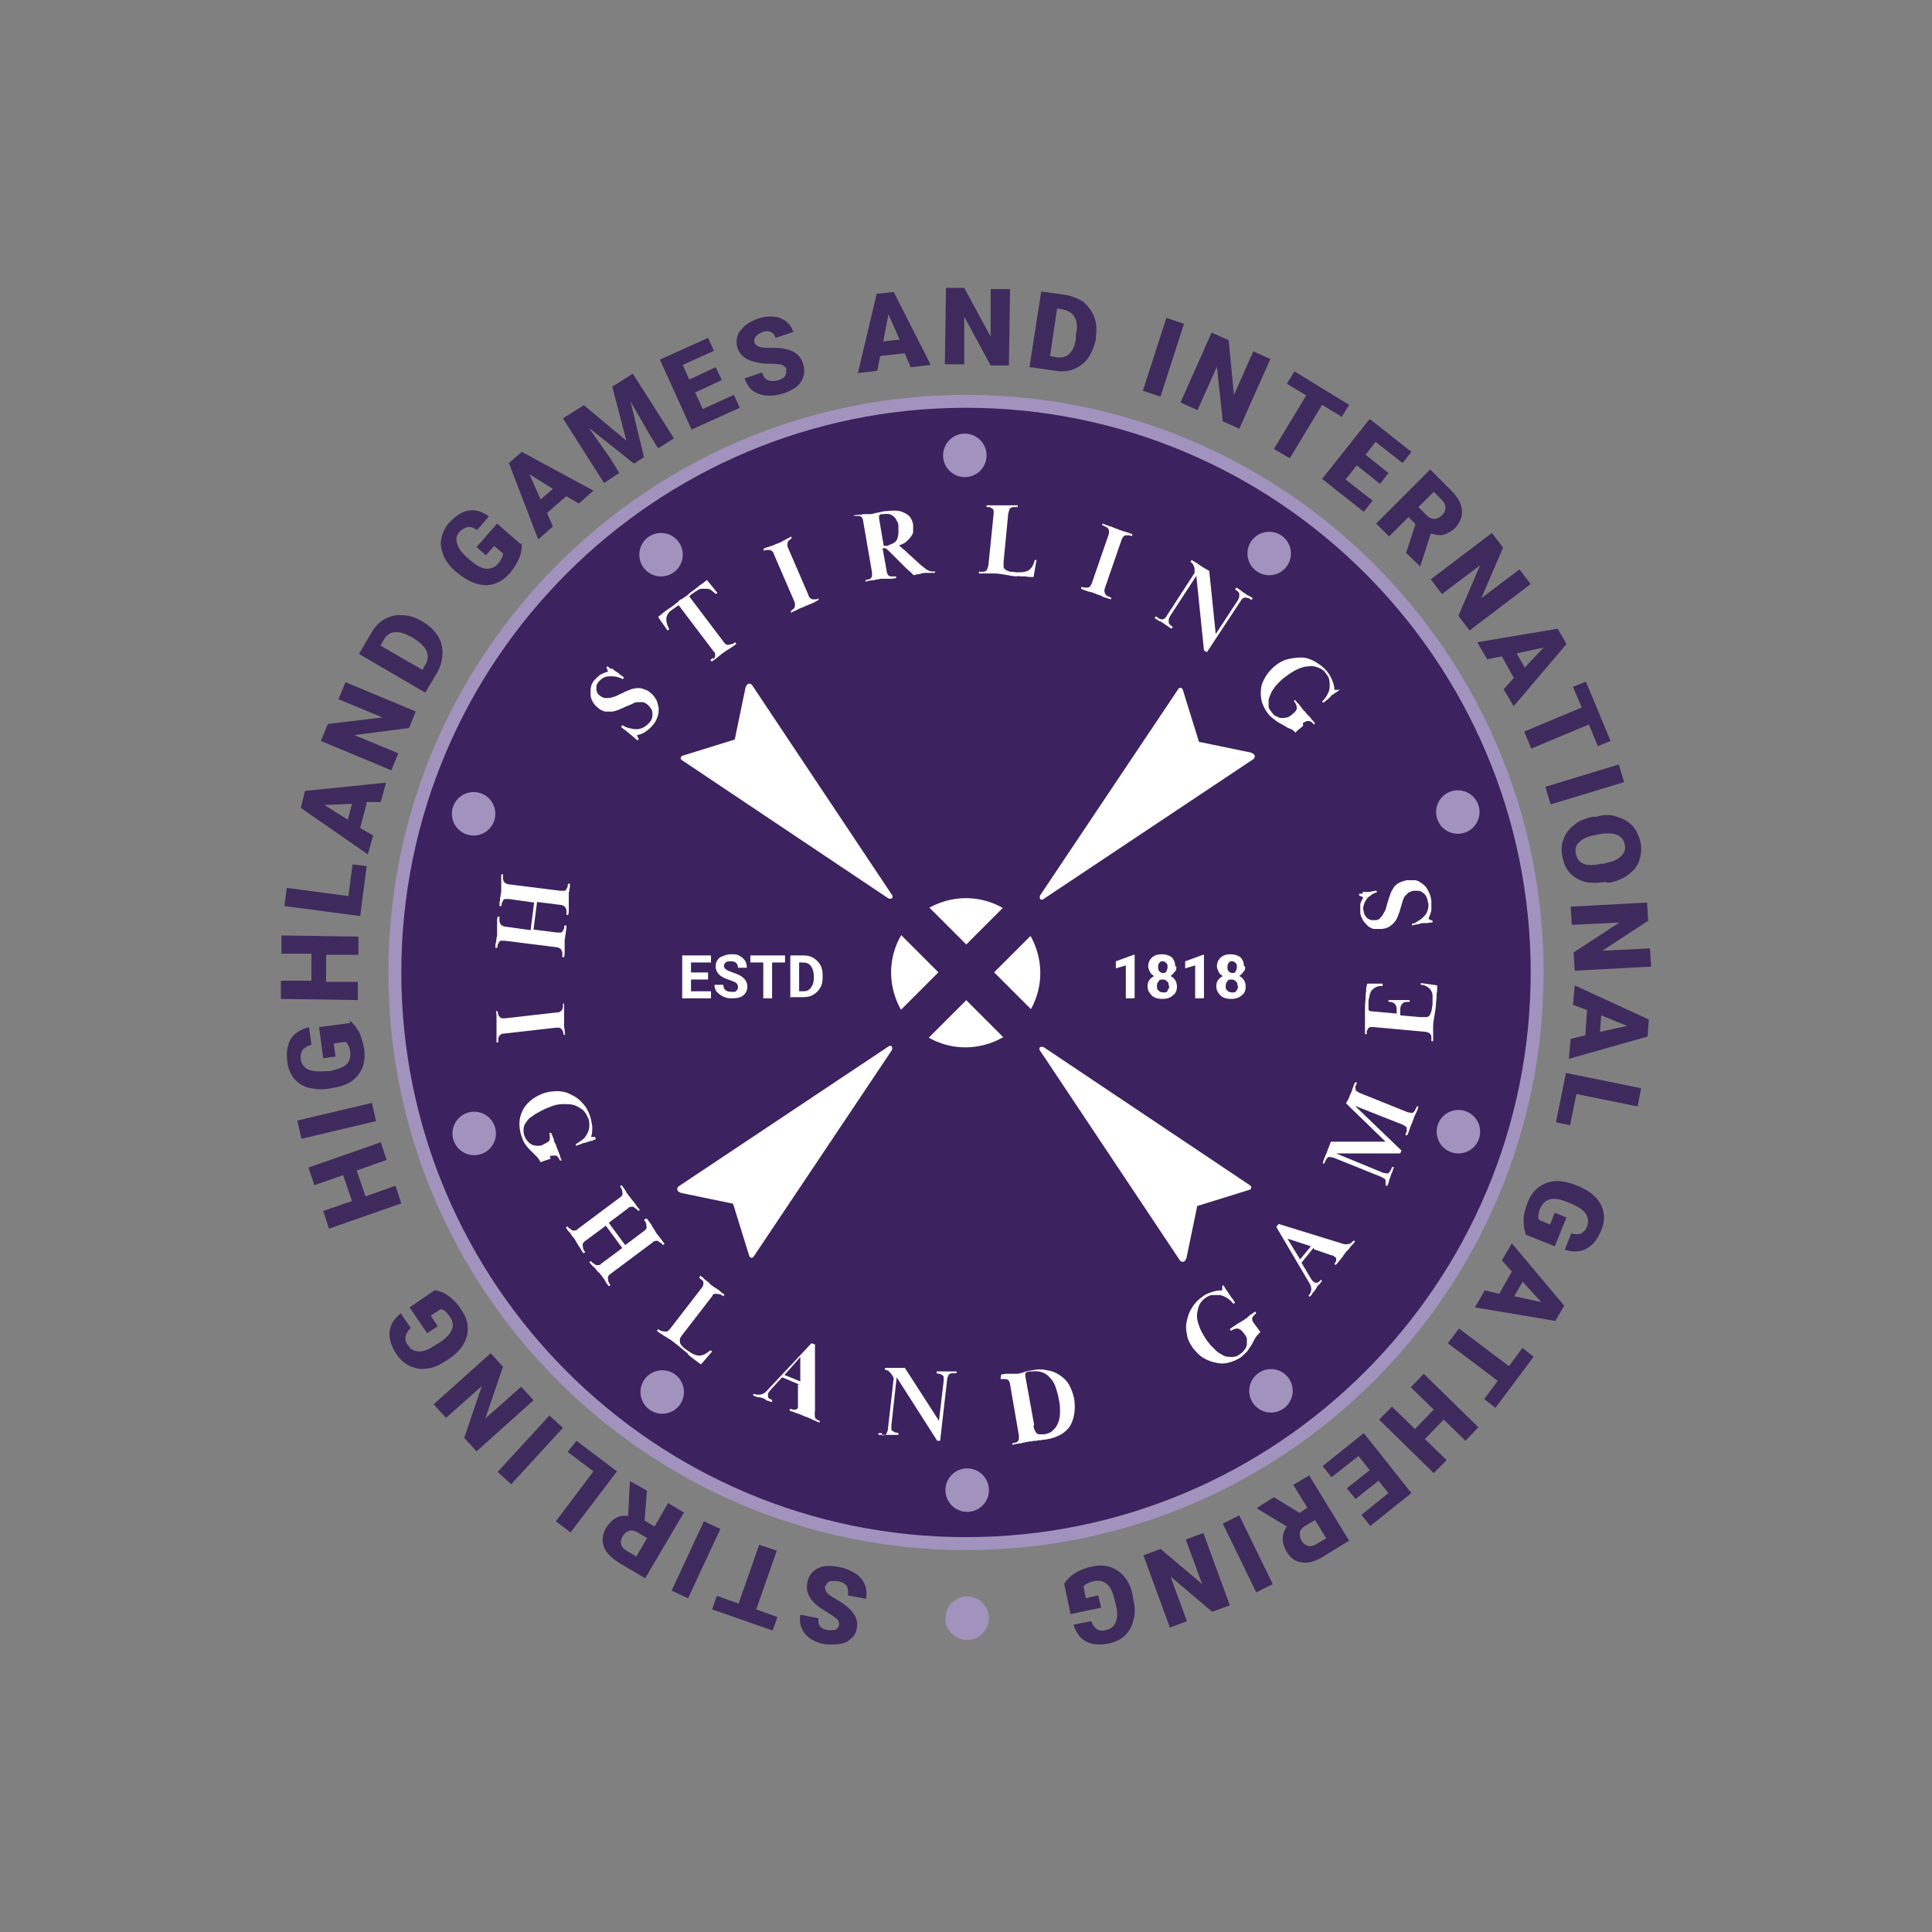 <svg xmlns="http://www.w3.org/2000/svg" xmlns:i="http://ns.adobe.com/AdobeIllustrator/10.0/" id="Layer_1" viewBox="0 0 328.8 328.8"><rect x="0" y="0" width="328.8" height="328.8" fill="#808080" stroke="none"/><defs><style>      .st0 {        fill: none;      }      .st1 {        fill: #3f2a5d;      }      .st2 {        fill: #a193bd;      }      .st3 {        fill: #fff;      }      .st4 {        fill: #3c225e;      }    </style></defs><g><path class="st1" d="M140.4,269.8c0,.4,0,.8.3,1.2s.8.7,1.5,1.1c.7.4,1.3.8,1.8,1.2,1.5,1.2,2.1,2.4,1.8,3.9-.1.7-.5,1.3-1,1.7-.5.5-1.2.8-2,.9-.8.1-1.7.1-2.6,0-.9-.2-1.7-.5-2.4-1-.7-.5-1.1-1.1-1.4-1.8-.3-.7-.3-1.4-.2-2.2l3.1.6c-.1.5,0,1,.2,1.3s.7.6,1.2.7c.5.1,1,0,1.4,0,.4-.2.6-.5.7-.8,0-.3,0-.7-.3-1-.3-.3-.9-.7-1.7-1.2s-1.5-.9-2-1.4c-1.2-1.1-1.7-2.3-1.4-3.7.2-1.1.8-1.9,1.8-2.4,1-.5,2.2-.5,3.7-.2,1,.2,1.9.6,2.7,1.1.8.5,1.3,1.2,1.6,1.9.3.7.3,1.5.2,2.4l-3.1-.6c.1-.7,0-1.2-.2-1.6-.3-.4-.8-.7-1.6-.8-.5-.1-.9,0-1.3,0-.3.2-.6.4-.6.8Z"></path><path class="st1" d="M122,271.6l3.7,1.3,3.5-10,3,1-3.5,10,3.6,1.3-.8,2.3-10.3-3.6.8-2.3Z"></path><path class="st1" d="M119.8,258.9l2.8,1.3-5.5,11.8-2.8-1.3,5.5-11.8Z"></path><path class="st1" d="M109.9,258.9l1.5.9,2.3-4,2.7,1.6-6.6,11.2-4.4-2.6c-1.3-.8-2.2-1.7-2.6-2.7-.4-1-.3-2.1.3-3.2.5-.8,1-1.3,1.6-1.7s1.4-.5,2.2-.4l.3-5.9h0c0-.1,2.9,1.6,2.9,1.6l-.4,5.1ZM110.2,261.8l-1.7-1c-.5-.3-1-.4-1.4-.3-.4.1-.8.4-1.1.9-.3.5-.4.9-.3,1.4.1.4.4.8.9,1.1l1.7,1,1.8-3.1Z"></path><path class="st1" d="M101,250.4l-4.4-3.3,1.5-1.9,6.9,5.2-7.9,10.4-2.5-1.9,6.4-8.5Z"></path><path class="st1" d="M93.5,240.9l2.3,2.1-8.8,9.6-2.3-2.1,8.8-9.6Z"></path><path class="st1" d="M83.5,230.3l2.1,2.3-3,8.8,6.1-5.4,2.1,2.3-9.7,8.7-2.1-2.3,3-8.8-6.1,5.4-2.1-2.3,9.7-8.7Z"></path><path class="st1" d="M74.1,219.6c.7.1,1.5.4,2.3,1,.8.6,1.5,1.3,2.1,2.3,1,1.4,1.3,2.8,1,4.3-.3,1.4-1.2,2.7-2.7,3.8l-.9.6c-1.1.7-2.1,1.2-3.2,1.3-1,.2-2,0-2.9-.4-.9-.4-1.7-1.1-2.3-2-.9-1.3-1.3-2.6-1.2-3.8.1-1.2.7-2.2,1.9-3.2l1.7,2.5c-.5.5-.8,1-.9,1.5,0,.5,0,1,.5,1.5.4.7,1.1,1,1.9,1,.8,0,1.7-.4,2.7-1.1l.7-.4c1.1-.7,1.8-1.5,2.1-2.2.3-.7.2-1.5-.4-2.3-.5-.7-.9-1.1-1.5-1.2l-1.7,1.1,1.2,1.8-1.8,1.2-3-4.4,4.4-3Z"></path><path class="st1" d="M64.8,194.4l1,3-5.1,1.8,1.5,4.4,5.1-1.8,1,3-12.3,4.3-1-3,4.9-1.7-1.5-4.4-4.9,1.7-1-3,12.3-4.3Z"></path><path class="st1" d="M63.3,187.7l.7,3.1-12.7,3-.7-3.1,12.7-3Z"></path><path class="st1" d="M59.5,173.7c.6.4,1.1,1.1,1.6,1.9.4.9.7,1.9.9,3,.2,1.7-.1,3.1-1,4.3s-2.3,1.9-4.1,2.2l-1.1.2c-1.3.2-2.4,0-3.4-.2-1-.3-1.8-.9-2.4-1.6-.6-.8-1-1.7-1.1-2.8-.2-1.6,0-2.9.6-3.9.6-1,1.7-1.6,3.1-2l.4,3c-.7.2-1.2.5-1.5.9-.3.4-.4.9-.3,1.6.1.8.5,1.3,1.2,1.7.7.3,1.7.4,2.9.3h.8c1.3-.3,2.2-.6,2.8-1.1.6-.5.8-1.3.7-2.2-.1-.8-.4-1.4-.8-1.7l-2,.3.3,2.2-2.1.3-.7-5.3,5.3-.7Z"></path><path class="st1" d="M61,159.4v3.1c0,0-5.5,0-5.5,0v4.6c0,0,5.4,0,5.4,0v3.1c0,0-13.1-.2-13.1-.2v-3.1c0,0,5.2,0,5.2,0v-4.6c0,0-5.1,0-5.1,0v-3.1c0,0,13.1.2,13.1.2Z"></path><path class="st1" d="M59.3,152.5l.7-5.4,2.4.3-1.1,8.5-12.9-1.7.4-3.1,10.5,1.4Z"></path><path class="st1" d="M62.4,136.7l-1.1,4.2,2.2,1.3-.9,3.2-11.4-7.9.7-2.9,13.8-1.4-.9,3.3h-2.5ZM59.2,139.5l.7-2.7-4.7.2,4,2.5Z"></path><path class="st1" d="M70.8,121l-1.2,2.9-9.3,1.2,7.5,3.1-1.2,2.9-12-5,1.2-2.9,9.3-1.1-7.5-3.1,1.2-2.9,12,5Z"></path><path class="st1" d="M72.4,117.9l-11.3-6.6,2.1-3.6c.6-1,1.3-1.8,2.2-2.3.9-.5,1.9-.8,3-.7,1.1,0,2.1.3,3.2.9l.5.3c1,.6,1.8,1.4,2.4,2.3.6.9.8,1.9.8,3,0,1.1-.3,2.1-.8,3.1l-2.2,3.7ZM64.8,109.9l7.1,4.1.5-.9c.5-.8.5-1.5.2-2.3-.3-.7-1-1.4-2.1-2.1l-.5-.3c-1.1-.6-2-.9-2.8-.8-.8,0-1.4.5-1.9,1.3l-.5.9Z"></path><path class="st1" d="M88.8,92.4c0,.7,0,1.5-.4,2.5-.4.9-.9,1.8-1.6,2.6-1.1,1.3-2.4,2-3.9,2.1-1.5,0-2.9-.5-4.4-1.6l-.9-.7c-1-.8-1.7-1.8-2.1-2.7-.4-1-.6-1.9-.4-2.9.2-1,.6-1.9,1.3-2.7,1.1-1.2,2.2-1.9,3.3-2.1,1.2-.2,2.3.1,3.5,1l-2,2.3c-.6-.4-1.2-.6-1.6-.5s-.9.3-1.4.8c-.5.6-.7,1.3-.4,2,.2.8.8,1.6,1.7,2.4l.6.5c1,.9,1.9,1.3,2.6,1.4.8,0,1.5-.2,2.1-.9.5-.6.8-1.2.8-1.7l-1.5-1.3-1.4,1.6-1.6-1.4,3.5-4,4,3.5Z"></path><path class="st1" d="M96.3,84.5l-3.2,2.8,1,2.3-2.5,2.2-5-13,2.2-1.9,12.2,6.6-2.5,2.2-2.2-1.3ZM92,85l2.1-1.8-4-2.5,1.9,4.3Z"></path><path class="st1" d="M99.3,68.9l7.3,6.1-2.4-9.2,3.5-2.2,7,11-2.7,1.7-1.6-2.6-3.1-5.4,2.3,9.5-1.7,1.1-7.7-6.1,3.6,5.1,1.6,2.6-2.6,1.7-7-11,3.5-2.2Z"></path><path class="st1" d="M122.8,64.7l-4.5,2.1,1.3,2.8,5.3-2.4,1,2.2-8.2,3.7-5.4-11.9,8.2-3.7,1,2.2-5.3,2.4,1.1,2.5,4.5-2.1,1,2.1Z"></path><path class="st1" d="M133.9,63c-.1-.4-.4-.7-.8-.9-.4-.1-1-.2-1.9-.2-.9,0-1.6,0-2.2-.2-1.9-.3-3-1.1-3.5-2.5-.2-.7-.2-1.4,0-2,.2-.7.7-1.2,1.3-1.8.6-.5,1.4-.9,2.3-1.2.9-.3,1.7-.4,2.6-.3.8,0,1.5.4,2.1.8.6.5,1,1.1,1.2,1.8l-3,1c-.2-.5-.4-.8-.8-1-.4-.2-.9-.2-1.4,0-.5.2-.9.4-1.2.8s-.3.7-.2,1c.1.3.4.6.8.7.4.2,1.1.2,2.1.2.9,0,1.7,0,2.4.2,1.6.3,2.6,1.2,3,2.6.3,1.1.2,2.1-.4,3-.6.9-1.6,1.5-3.1,2-1,.3-2,.4-2.9.3-.9-.1-1.7-.4-2.3-.9-.6-.5-1-1.2-1.3-2l3-1c.2.7.5,1.1,1,1.3.4.2,1.1.2,1.8,0,.5-.2.9-.4,1.1-.7.2-.3.3-.7.1-1Z"></path><path class="st1" d="M154.1,60.1l-4.3.5-.5,2.5-3.3.4,3.2-13.5,2.9-.3,6.3,12.4-3.4.4-1-2.3ZM150.3,58.1l2.8-.3-1.9-4.3-.9,4.7Z"></path><path class="st1" d="M171.7,62.2h-3.1c0,0-4.5-8.3-4.5-8.3v8.1c-.1,0-3.3,0-3.3,0l.2-13h3.1c0,0,4.5,8.3,4.5,8.3v-8.1c.1,0,3.3,0,3.3,0l-.2,13Z"></path><path class="st1" d="M175.2,62.5l2-12.9,4.2.6c1.1.2,2.1.6,3,1.2.8.7,1.4,1.5,1.8,2.5.4,1,.5,2.1.3,3.3v.6c-.3,1.2-.7,2.2-1.3,3.1-.6.9-1.5,1.5-2.4,1.9s-2,.5-3.2.3l-4.2-.6ZM179.9,52.5l-1.2,8.1,1.1.2c.9.1,1.6,0,2.2-.6.6-.6,1-1.5,1.1-2.7v-.6c.3-1.2.2-2.2-.2-2.9-.4-.7-1-1.1-1.9-1.3l-1-.2Z"></path><path class="st1" d="M197.5,67.5l-3-1,4-12.4,3,1-4,12.4Z"></path><path class="st1" d="M211,73l-2.9-1.3-1-9.3-3.3,7.4-2.9-1.3,5.3-11.9,2.9,1.3.9,9.3,3.3-7.4,2.9,1.3-5.3,11.9Z"></path><path class="st1" d="M228.3,70.9l-3.3-2-5.5,9.1-2.7-1.6,5.5-9.1-3.3-2,1.3-2.1,9.3,5.7-1.3,2.1Z"></path><path class="st1" d="M234.8,82.3l-3.9-3.1-1.9,2.4,4.6,3.6-1.5,1.9-7.1-5.6,8.1-10.2,7.1,5.6-1.5,1.9-4.6-3.6-1.7,2.2,3.9,3.1-1.4,1.8Z"></path><path class="st1" d="M240.9,89.2l-1.2-1.2-3.3,3.3-2.2-2.2,9.2-9.2,3.6,3.6c1.1,1.1,1.7,2.2,1.8,3.3.1,1.1-.3,2.1-1.1,3-.6.6-1.3,1-2,1.2-.7.2-1.4,0-2.2-.2l-1.8,5.6h0c0,0-2.4-2.3-2.4-2.3l1.6-4.9ZM241.4,86.3l1.4,1.4c.4.4.8.6,1.3.6.4,0,.9-.2,1.3-.6.4-.4.6-.8.6-1.3s-.2-.9-.6-1.3l-1.4-1.4-2.5,2.5Z"></path><path class="st1" d="M250.1,107.3l-1.9-2.5,3.7-8.6-6.5,4.9-1.9-2.5,10.4-7.9,1.9,2.5-3.7,8.6,6.5-4.9,1.9,2.5-10.4,7.9Z"></path><path class="st1" d="M257.7,115.5l-2.1-3.8-2.5.5-1.7-2.9,13.7-2.3,1.5,2.6-9,10.6-1.7-2.9,1.7-1.9ZM258.1,111.2l1.4,2.4,3.2-3.4-4.6,1Z"></path><path class="st1" d="M271.9,126.9l-1.5-3.6-9.8,4.1-1.2-2.9,9.8-4.1-1.5-3.5,2.2-.9,4.2,10.1-2.2.9Z"></path><path class="st1" d="M263.9,136.9l-.9-3,12.5-3.8.9,3-12.5,3.8Z"></path><path class="st1" d="M273.2,150.1c-1.2.2-2.4.2-3.4,0-1.1-.3-1.9-.8-2.6-1.5-.7-.8-1.1-1.7-1.3-2.8-.2-1.1-.2-2.1.2-3,.3-.9.9-1.7,1.8-2.4.8-.7,1.9-1.1,3.1-1.4h.7c1.3-.4,2.4-.4,3.5,0,1,.3,1.9.8,2.6,1.5.7.8,1.1,1.7,1.4,2.8.2,1.1.1,2.1-.2,3.1-.3,1-1,1.8-1.8,2.4-.9.7-1.9,1.1-3.1,1.4h-.6ZM273.1,146.9c1.3-.2,2.2-.6,2.8-1.2s.8-1.2.6-2c-.3-1.5-1.6-2.1-4-1.8l-.9.2c-1.3.2-2.2.6-2.8,1.2-.6.5-.8,1.2-.6,2.1.2.8.6,1.3,1.3,1.6s1.7.3,3,0h.6Z"></path><path class="st1" d="M268,165.2l-.2-3.1,7.8-5.1-8.1.4-.2-3.1,13-.7.2,3.1-7.8,5.1,8.1-.4.2,3.1-13,.7Z"></path><path class="st1" d="M269.8,176.2l.3-4.3-2.4-.9.3-3.3,12.6,5.8-.2,2.9-13.4,3.8.3-3.4,2.5-.6ZM272.5,172.8l-.2,2.8,4.6-1-4.4-1.8Z"></path><path class="st1" d="M268.3,186.1l-1.1,5.4-2.4-.5,1.7-8.4,12.8,2.6-.6,3.1-10.4-2.1Z"></path><path class="st1" d="M259.7,210.1c-.3-.7-.4-1.5-.4-2.5,0-1,.3-2,.7-3,.6-1.6,1.6-2.6,3-3.2,1.4-.6,2.9-.5,4.7.1l1,.4c1.2.5,2.1,1.1,2.9,1.9.7.8,1.2,1.7,1.3,2.6.2,1,0,2-.4,3-.6,1.5-1.4,2.5-2.5,3.1-1,.6-2.3.6-3.7.2l1.1-2.8c.7.2,1.3.2,1.7,0,.4-.2.8-.6,1-1.2.3-.7.2-1.4-.2-2.1s-1.3-1.2-2.4-1.7l-.7-.3c-1.2-.5-2.2-.7-3-.5-.8.2-1.3.7-1.7,1.6-.3.8-.4,1.4-.2,1.9l1.9.8.8-2,2,.8-2,4.9-5-2Z"></path><path class="st1" d="M255.2,220.1l2.1-3.7-1.7-1.9,1.7-2.9,8.9,10.6-1.5,2.6-13.7-2.3,1.7-2.9,2.5.6ZM259.1,218.2l-1.4,2.4,4.6,1-3.2-3.5Z"></path><path class="st1" d="M252.6,238.1l2.3-3.1-8.5-6.4,1.9-2.5,8.5,6.4,2.3-3.1,1.9,1.5-6.5,8.7-1.9-1.5Z"></path><path class="st1" d="M234.7,241.6l2.2-2.2,3.9,3.8,3.2-3.3-3.9-3.8,2.2-2.3,9.3,9.1-2.2,2.3-3.7-3.6-3.2,3.3,3.7,3.6-2.2,2.2-9.3-9.1Z"></path><path class="st1" d="M229.2,253.3l3.9-3.1-1.9-2.4-4.6,3.6-1.5-1.9,7-5.6,8.1,10.2-7,5.6-1.5-1.9,4.6-3.7-1.7-2.1-3.9,3.1-1.5-1.8Z"></path><path class="st1" d="M221.1,257.5l1.4-.9-2.4-3.9,2.7-1.6,6.8,11.1-4.4,2.7c-1.3.8-2.5,1.2-3.6,1-1.1-.1-2-.7-2.6-1.8-.5-.8-.7-1.5-.7-2.2s.2-1.4.7-2.1l-5.1-3.1h0c0-.1,2.9-1.9,2.9-1.9l4.4,2.7ZM223.8,258.7l-1.7,1c-.5.3-.8.7-.9,1.1,0,.4,0,.9.3,1.4.3.5.7.8,1.1.9.4.1.9,0,1.4-.3l1.7-1-1.9-3.1Z"></path><path class="st1" d="M208.1,259.3l2.8-1.4,5.7,11.7-2.8,1.4-5.7-11.7Z"></path><path class="st1" d="M194.6,264.7l2.9-1.1,7.1,6-2.8-7.6,3-1.1,4.5,12.3-3,1.1-7.1-6,2.8,7.6-2.9,1.1-4.5-12.3Z"></path><path class="st1" d="M181.2,269.4c.4-.6,1-1.2,1.8-1.7.8-.5,1.8-.9,2.9-1.1,1.7-.4,3.1-.1,4.3.7,1.2.8,2.1,2.1,2.5,3.9l.2,1.1c.3,1.3.3,2.4,0,3.4-.2,1-.7,1.9-1.4,2.6-.7.7-1.6,1.1-2.7,1.4-1.6.3-2.9.2-3.9-.3-1-.5-1.8-1.5-2.2-2.9l3-.6c.3.7.6,1.1,1,1.4.4.2.9.3,1.6.1.8-.2,1.3-.6,1.6-1.4.3-.7.3-1.7,0-2.9l-.2-.8c-.3-1.3-.7-2.2-1.3-2.7s-1.3-.7-2.3-.5c-.8.2-1.4.5-1.7.9l.4,2,2.1-.5.5,2.1-5.2,1.1-1.1-5.2Z"></path></g><g><circle class="st4" cx="164.4" cy="165.5" r="97.1"></circle><path class="st2" d="M164.4,263.8c-54.2,0-98.3-44.1-98.3-98.3s44.1-98.3,98.3-98.3,98.3,44.1,98.3,98.3-44.1,98.3-98.3,98.3ZM164.4,69.4c-53,0-96.1,43.1-96.1,96.1s43.1,96.1,96.1,96.1,96.1-43.1,96.1-96.1-43.1-96.1-96.1-96.1Z"></path><path class="st3" d="M176.4,161.6c-2.2-6.7-9.3-10.3-16-8.1-6.7,2.2-10.3,9.3-8.1,16,2.2,6.7,9.3,10.3,16,8.1,6.7-2.2,10.3-9.3,8.1-16Z"></path><g><rect class="st4" x="145.7" y="162.2" width="37.3" height="6.7" transform="translate(-68.9 164.7) rotate(-45)"></rect><rect class="st4" x="161.1" y="146.9" width="6.7" height="37.3" transform="translate(-68.9 164.7) rotate(-45)"></rect></g><g><circle class="st0" cx="164.4" cy="165.5" r="88.1"></circle><circle class="st2" cx="112.5" cy="94.4" r="3.7"></circle><circle class="st2" cx="164.2" cy="77.5" r="3.7"></circle><circle class="st2" cx="216" cy="94.2" r="3.7"></circle><circle class="st2" cx="248.1" cy="138.2" r="3.7"></circle><circle class="st2" cx="112.7" cy="236.9" r="3.7"></circle><circle class="st2" cx="80.7" cy="192.9" r="3.7"></circle><circle class="st2" cx="80.6" cy="138.5" r="3.7"></circle><circle class="st2" cx="248.2" cy="192.6" r="3.7"></circle><circle class="st2" cx="216.3" cy="236.7" r="3.7"></circle><circle class="st2" cx="164.6" cy="253.6" r="3.7"></circle></g><g><g><path class="st3" d="M104.2,113.8c.2.1.3.3.5.4,0,0,.2.1.3.2.1,0,.3.2.4.3.1.1.3.2.4.3.1.1.3.2.4.3l-.2.3c-.3-.2-.6-.3-1-.4-.4-.1-.7-.1-1.1-.1s-.7,0-1.1.2c-.3.1-.6.4-.9.7-.2.2-.3.5-.4.7,0,.2,0,.5,0,.7s.1.4.2.6c.1.2.3.3.4.4.3.2.6.4,1,.4s.7,0,1-.1c.4-.1.7-.2,1.1-.4.3-.2.7-.3,1-.5.4-.2.8-.3,1.2-.5.4-.1.8-.2,1.1-.2.4,0,.7,0,1.1.2.4.1.8.3,1.1.6.4.3.7.7,1,1.2.2.4.3.9.4,1.4,0,.5,0,1-.2,1.5-.2.5-.4,1-.8,1.4-.4.5-.8.8-1.2,1.1s-.9.5-1.5.6l.3.7-.2.2c-.3-.2-.5-.4-.7-.6-.2-.1-.3-.3-.5-.4-.2-.2-.4-.3-.7-.6-.3-.2-.6-.4-.9-.7l.2-.3c.3.2.7.4,1.1.5.4.1.9.2,1.3.2.4,0,.8-.1,1.2-.3.4-.2.7-.5,1-.8.3-.3.4-.6.5-.9,0-.3.1-.6,0-.9,0-.3-.1-.5-.3-.7-.1-.2-.3-.4-.5-.6-.3-.2-.6-.4-.8-.4-.3,0-.6,0-.9,0-.3,0-.6.1-.9.3-.3.1-.6.3-1,.4-.4.2-.8.4-1.1.5-.4.2-.8.3-1.2.4-.4,0-.8,0-1.3,0-.4-.1-.9-.3-1.3-.7-.4-.3-.7-.7-.9-1.1-.2-.4-.3-.8-.3-1.2,0-.4,0-.9.1-1.3.1-.4.3-.8.6-1.1.3-.3.6-.6,1-.9.4-.2.8-.4,1.3-.5l-.3-.7.2-.2c.2.1.3.3.5.4Z"></path><path class="st3" d="M121.4,112.2c.1-.1.2-.3.3-.4,0-.1,0-.3,0-.5,0-.2-.1-.3-.3-.5l-5.9-7.8c-.5.3-.8.6-1,.7-.2.1-.3.2-.3.2-.5.4-.8.9-.8,1.5,0,.6.2,1.1.5,1.7l-.3.2-1.6-2.3c.2-.2.4-.3.6-.5.2-.2.4-.3.5-.4.4-.3.7-.5,1-.7.3-.2.6-.4.8-.6.2-.2.5-.3.6-.5s.4-.3.6-.4c.2-.1.4-.3.6-.4.2-.1.4-.3.6-.5.2-.2.5-.4.8-.6.3-.2.6-.5,1-.8.2-.1.4-.3.6-.4.2-.2.4-.3.6-.5l1.8,2.2-.3.2c-.2-.2-.4-.4-.7-.6-.2-.2-.5-.3-.8-.3-.3,0-.6,0-.9,0s-.6.2-.9.4c0,0,0,0,0,0,0,0,0,0-.2.1,0,0-.2.2-.4.3s-.4.3-.6.5l5.9,7.8c.1.2.3.3.4.4.1,0,.3.1.5,0s.3,0,.5-.1c.2,0,.3-.2.5-.3l.2.3c-.3.2-.5.4-.7.5-.2.1-.4.3-.6.4s-.3.2-.5.3c-.1.1-.3.2-.4.3-.2.1-.3.2-.4.3-.1.1-.3.2-.4.3-.1.1-.3.3-.5.4-.2.2-.4.3-.7.5l-.2-.3c.2-.1.3-.2.4-.4Z"></path><path class="st3" d="M129.9,93.4c.3-.1.6-.3.8-.3.2,0,.4-.2.6-.2.2,0,.3-.1.5-.2s.3-.1.5-.2c.2,0,.3-.2.5-.2.2,0,.3-.2.5-.3.2,0,.4-.2.6-.3.2-.1.5-.2.8-.4v.3c0,0-.2.2-.3.3-.1,0-.3.2-.3.3s-.1.3-.1.4,0,.4.1.6l3.5,8.1c0,.2.2.4.3.5.1.1.3.2.4.2.2,0,.3,0,.5,0,.2,0,.3,0,.5-.2v.3c-.2.1-.5.3-.7.4s-.5.2-.6.3c-.2,0-.4.1-.5.2-.2,0-.3.1-.5.2-.2,0-.3.2-.5.2-.1,0-.3.1-.5.2s-.4.2-.6.3c-.2.1-.5.2-.8.4v-.3c0,0,.2-.2.3-.3.1,0,.3-.2.3-.3,0-.1.1-.3.1-.4,0-.2,0-.4-.1-.6l-3.5-8.1c0-.2-.2-.4-.3-.5-.1-.1-.3-.2-.4-.2-.2,0-.3,0-.5,0-.2,0-.3,0-.5.2v-.3Z"></path><path class="st3" d="M145.3,87.7c.3,0,.6-.1.9-.1.3,0,.5,0,.7-.1.2,0,.4,0,.6,0s.3,0,.5,0c.3,0,.7-.1,1.1-.2.5-.1.9-.2,1.4-.3.5,0,.9-.1,1.5-.1.5,0,1,0,1.5.2s.9.4,1.2.7c.3.3.6.8.7,1.5,0,.4,0,.8,0,1.2,0,.4-.3.7-.5,1-.2.3-.5.5-.8.8-.3.2-.7.4-1.1.5.2.2.5.5.9.8.4.3.7.7,1.1,1,.4.4.8.7,1.2,1.1.4.4.8.7,1.2,1,.3.3.6.4.9.5.3.1.5.1.8,0v.3c-.2,0-.4,0-.6,0-.2,0-.3,0-.4,0s-.2,0-.3,0-.2,0-.4,0c-.3,0-.6.1-.9.2-.3,0-.6.1-1,.2-.4-.4-.8-.8-1.2-1.1-.3-.3-.7-.7-1-1-.3-.3-.7-.7-1-1-.3-.3-.7-.7-1.1-1.1-.2-.2-.4-.3-.5-.4-.1,0-.3,0-.5,0h0s.7,3.9.7,3.9c0,.2.1.4.2.6,0,.1.2.2.4.3.1,0,.3,0,.5,0,.2,0,.4,0,.5,0v.3c-.3,0-.6.1-.8.1-.2,0-.4,0-.6,0s-.4,0-.5,0c-.2,0-.3,0-.5,0-.2,0-.4,0-.6.1-.2,0-.4,0-.6.1s-.4,0-.7.1c-.3,0-.6.1-.9.2v-.3c.1,0,.3,0,.5-.1.2,0,.3-.1.4-.2s.2-.2.2-.4c0-.2,0-.4,0-.6l-1.5-8.7c0-.2-.1-.4-.2-.6,0-.1-.2-.2-.4-.3-.1,0-.3,0-.5,0-.2,0-.4,0-.5,0v-.3ZM150.2,92.9h.8c.4-.2.8-.3,1.1-.5.3-.2.5-.4.6-.7.1-.3.2-.6.2-1,0-.4,0-.8,0-1.2,0-.3-.1-.6-.3-.9-.1-.3-.3-.5-.5-.7s-.5-.3-.7-.4c-.3,0-.6-.1-1,0,0,0-.2,0-.3,0-.1,0-.2,0-.3.1,0,0-.2.1-.2.2s0,.2,0,.4l.8,4.7Z"></path><path class="st3" d="M173.2,98.1c-.8,0-1.5-.2-2.2-.3s-1.2-.2-1.6-.2c-.2,0-.4,0-.6,0-.2,0-.4,0-.6,0-.2,0-.4,0-.7,0s-.6,0-.9,0v-.3c.2,0,.4,0,.6,0,.2,0,.3,0,.5-.1s.3-.2.3-.3c0-.1.1-.3.2-.6l.9-8.8c0-.2,0-.4,0-.6,0-.2-.2-.3-.3-.4-.1,0-.3-.2-.4-.2-.2,0-.3,0-.5,0v-.3c.4,0,.7,0,.9,0,.2,0,.5,0,.7,0,.2,0,.4,0,.5,0,.2,0,.3,0,.5,0,.2,0,.4,0,.5,0,.2,0,.4,0,.6,0,.2,0,.4,0,.7,0,.2,0,.5,0,.9,0v.3c-.2,0-.4,0-.6,0-.2,0-.3,0-.5.1s-.3.2-.3.3c0,.1-.1.3-.2.6l-.8,8.3c0,.4,0,.7,0,.9,0,.2.2.4.4.5.2.1.4.2.7.3.3,0,.6,0,1,.1.9,0,1.5,0,2.1-.3.5-.3.9-.9,1.1-1.8h.3s-.5,2.9-.5,2.9c-.4,0-.9,0-1.4-.1-.5,0-1,0-1.4-.1Z"></path><path class="st3" d="M187.6,89.1c.3.1.6.2.8.3.2,0,.4.2.6.2.2,0,.3.1.5.2.1,0,.3.1.5.2.2,0,.4.1.5.2.2,0,.4.1.6.2.2,0,.4.1.7.2.2,0,.5.2.9.3v.3c-.3,0-.5-.1-.6-.1-.2,0-.3,0-.5,0-.1,0-.3.1-.4.2-.1.1-.2.3-.3.5l-2.9,8.4c0,.2-.1.4,0,.6s0,.3.2.4c0,.1.2.2.4.3.2,0,.3.2.5.2v.3c-.4-.1-.7-.2-1-.3-.2,0-.5-.2-.7-.3s-.4-.1-.5-.2c-.2,0-.3-.1-.5-.2-.2,0-.4-.1-.5-.2-.2,0-.3,0-.5-.1-.2,0-.4-.1-.6-.2-.2,0-.5-.2-.8-.3v-.3c.3,0,.5.1.6.1.2,0,.3,0,.5,0s.3-.1.4-.2c.1-.1.2-.3.3-.5l2.9-8.4c0-.2.1-.4,0-.6,0-.2,0-.3-.2-.4,0-.1-.2-.2-.4-.3-.2,0-.3-.2-.5-.2v-.3Z"></path><path class="st3" d="M197.2,105.3c.2,0,.3.1.5.1.2,0,.3,0,.4-.1.1,0,.3-.2.4-.4l4.8-7.4v-.6c0-.3-.1-.5-.2-.7,0-.2-.3-.4-.5-.6l.2-.3c.2.1.3.2.5.3.1,0,.2.2.3.2.1,0,.2.1.3.2,0,0,.2.1.3.2.2.1.4.3.8.5.3.2.6.3.8.5l1.1,10.7,3.8-5.8c.1-.2.2-.4.2-.6s0-.3,0-.5c0-.1-.2-.3-.3-.4-.1-.1-.3-.2-.4-.3l.2-.3c.2.1.4.2.5.3.1,0,.2.2.3.2,0,0,.2.1.2.2,0,0,.2.1.3.2.1,0,.2.1.3.2s.2.1.3.2c.1,0,.2.1.4.2.1,0,.3.2.5.3l-.2.3c-.2-.1-.3-.2-.5-.3-.2,0-.3-.1-.5-.1-.2,0-.3,0-.4.1-.1,0-.3.2-.4.4l-5.8,8.8-.5-.3-1.3-12.7-4.5,6.9c-.1.2-.2.4-.2.6,0,.2,0,.3,0,.5,0,.1.2.3.3.4.1.1.3.2.4.3l-.2.3c-.2-.1-.4-.2-.5-.3s-.3-.2-.4-.3c-.1,0-.2-.1-.3-.2,0,0-.2-.1-.3-.2-.1,0-.2-.1-.3-.2s-.2,0-.3-.1c0,0-.2-.1-.3-.2-.1,0-.3-.2-.5-.3l.2-.3c.2.1.3.2.5.3Z"></path><path class="st3" d="M221.8,123.5c-.2.2-.5.4-.7.6-.3.2-.5.4-.6.6-.3-.3-.6-.6-1-.7s-.7-.4-1.1-.6c-.4-.2-.8-.4-1.2-.7-.4-.3-.8-.6-1.2-1-.6-.7-.9-1.3-1.2-2.1-.2-.7-.3-1.5-.2-2.2,0-.7.3-1.4.7-2.1.4-.7.9-1.3,1.6-1.9.7-.6,1.4-1,2.2-1.2.8-.2,1.6-.3,2.4-.3.8,0,1.6.3,2.3.7.7.4,1.4.9,2,1.6.4.5.7,1,.9,1.5.2.5.4,1.1.4,1.7h.7c0-.1.2,0,.2,0-.2.1-.3.2-.4.3-.1,0-.2.2-.3.2s-.2.1-.3.2c0,0-.2.1-.3.2-.1,0-.2.2-.3.3,0,0-.2.2-.3.3,0,0-.2.2-.4.3-.1.1-.3.3-.5.4l-.2-.2c.4-.4.7-.8.9-1.2.2-.4.4-.8.4-1.3,0-.4,0-.9-.1-1.3-.1-.4-.4-.8-.7-1.2-.3-.4-.7-.6-1.2-.8-.5-.2-1-.3-1.6-.2-.6,0-1.2.2-1.9.5-.7.3-1.4.8-2.2,1.4-.3.2-.6.5-.9.8s-.6.6-.8.9-.5.7-.6,1c-.2.4-.3.7-.4,1.1,0,.4,0,.7,0,1.1,0,.4.3.7.6,1.1.2.3.4.5.7.6s.5.3.8.3c.3,0,.6,0,1-.1s.7-.3,1.1-.7c.4-.3.6-.6.6-.9,0-.3-.1-.7-.5-1.2l.2-.2c.2.3.4.5.6.7.2.2.3.4.4.5s.2.3.3.4c.1.1.2.3.4.4.1.1.2.3.3.4.1.1.2.2.4.4.1.1.3.3.4.5.2.2.4.4.6.7l-.2.2c-.3-.4-.6-.6-.9-.6-.3,0-.6.1-1,.4Z"></path></g><g><path class="st3" d="M96.4,157.6c0,.3,0,.7-.1.9,0,.3,0,.5-.1.7,0,.2,0,.4-.1.6,0,.2,0,.4,0,.6,0,.2,0,.4,0,.5,0,.2,0,.3,0,.5,0,.2,0,.4,0,.6,0,.2,0,.5-.1.9h-.3c0-.2,0-.4,0-.6,0-.2,0-.3-.1-.5,0-.1-.2-.3-.3-.4-.1,0-.3-.2-.6-.2l-8.8-1.1c-.2,0-.4,0-.6,0-.2,0-.3.1-.4.3,0,.1-.2.3-.2.4,0,.2,0,.3-.1.5h-.3c0-.4,0-.7.1-.9s0-.4.1-.6c0-.2,0-.3.1-.5,0-.2,0-.3,0-.5,0-.2,0-.4,0-.6,0-.2,0-.4,0-.6s0-.4,0-.7c0-.3,0-.6.1-.9h.3c0,.2,0,.4,0,.6,0,.2,0,.3.1.5,0,.1.2.3.3.4.1,0,.3.2.6.2l4.3.6.6-4.7-4.3-.6c-.2,0-.4,0-.6,0s-.3.1-.4.3c0,.1-.2.3-.2.4,0,.2,0,.3-.1.5h-.3c0-.4,0-.7.1-1,0-.3,0-.5.1-.7,0-.2,0-.4.1-.6,0-.2,0-.4,0-.6,0-.2,0-.4,0-.5,0-.2,0-.3,0-.5,0-.2,0-.4,0-.6,0-.2,0-.5,0-.9h.3c0,.2,0,.4,0,.6,0,.2,0,.3.1.5,0,.1.2.3.3.4.1,0,.3.2.6.2l8.8,1.1c.2,0,.4,0,.6,0s.3-.1.4-.3c0-.1.2-.3.2-.4,0-.2,0-.3.1-.5h.3c0,.4,0,.7-.1.9,0,.2,0,.4-.1.6,0,.2,0,.3,0,.5,0,.2,0,.3,0,.5,0,.2,0,.4,0,.6,0,.2,0,.4,0,.6s0,.4,0,.7c0,.3,0,.6-.1.9h-.3c0-.2,0-.4,0-.6,0-.2,0-.3-.1-.5,0-.1-.2-.3-.3-.4-.1,0-.3-.2-.6-.2l-4-.5-.6,4.7,4,.5c.2,0,.4,0,.6,0,.2,0,.3-.1.4-.3,0-.1.2-.3.2-.4,0-.2,0-.3.1-.5h.3Z"></path><path class="st3" d="M96,170.8c0,.4,0,.6,0,.9,0,.2,0,.5,0,.6,0,.2,0,.4,0,.5s0,.3,0,.5c0,.2,0,.4,0,.6,0,.2,0,.4,0,.6,0,.2,0,.4.1.7,0,.3,0,.6.1.9h-.3c0-.2,0-.3-.1-.5,0-.2-.1-.3-.2-.4,0-.1-.2-.2-.4-.3-.2,0-.4,0-.6,0l-8.8,1c-.2,0-.4,0-.6.2-.1,0-.2.2-.3.3,0,.1-.1.3-.1.5,0,.2,0,.4,0,.5h-.3c0-.3,0-.6,0-.9,0-.3,0-.5,0-.7,0-.2,0-.4,0-.6,0-.2,0-.4,0-.6,0-.2,0-.4,0-.5s0-.3,0-.5c0-.2,0-.4,0-.6,0-.2,0-.5-.1-.9h.3c0,.2,0,.3.1.5,0,.2.1.3.2.4,0,.1.2.2.4.3.2,0,.4,0,.6,0l8.8-1c.2,0,.4,0,.6-.2.1,0,.2-.2.3-.3,0-.1.1-.3.1-.5,0-.2,0-.4,0-.5h.3Z"></path><path class="st3" d="M93.7,197.2c-.3.1-.6.2-.9.3s-.6.2-.8.3c-.2-.4-.4-.7-.7-1-.3-.3-.6-.6-.9-.9s-.6-.6-.9-1c-.3-.4-.5-.8-.7-1.4-.3-.8-.4-1.6-.4-2.3,0-.8.2-1.5.5-2.1.3-.7.8-1.3,1.4-1.8.6-.5,1.3-.9,2.1-1.2.8-.3,1.7-.4,2.5-.4.8,0,1.6.2,2.3.6.7.3,1.4.8,1.9,1.4.6.6,1,1.3,1.3,2.2.2.6.3,1.2.4,1.8,0,.6,0,1.2-.2,1.8h.7c0,0,.1.4.1.4-.2,0-.4.1-.5.2s-.3,0-.4.1c-.1,0-.2,0-.3.1,0,0-.2,0-.3.1-.1,0-.3.1-.4.1s-.2,0-.4.1-.3.1-.4.2c-.2,0-.4.1-.7.2v-.3c.4-.2.8-.5,1.2-.8s.6-.7.8-1.1.3-.8.3-1.3c0-.5,0-.9-.3-1.4-.2-.5-.4-.8-.8-1.2-.4-.3-.9-.6-1.4-.8-.6-.2-1.2-.2-2-.2-.8,0-1.6.2-2.5.6-.3.1-.7.3-1.1.5-.4.2-.7.4-1.1.6-.3.2-.7.5-1,.7-.3.3-.5.6-.7.9-.2.3-.3.7-.3,1,0,.4,0,.8.2,1.2.1.3.3.6.5.8.2.3.4.4.7.6.3.1.6.2.9.2.4,0,.8,0,1.2-.3.4-.2.8-.4.9-.6s.1-.7,0-1.3h.3c.1.2.2.5.3.7s.2.5.2.6c0,.2.1.4.2.5s.1.3.2.5c0,.2.1.3.2.5,0,.1.1.3.2.5,0,.2.2.4.2.6,0,.2.2.5.3.8h-.3c-.2-.4-.4-.7-.6-.8-.2-.1-.6,0-1.1,0Z"></path><path class="st3" d="M110.1,207.4c.2.3.4.5.5.7.2.2.3.4.4.6.1.2.2.3.3.5.1.1.2.3.3.5.1.2.2.3.3.4.1.1.2.3.3.4.1.1.2.3.4.5.1.2.3.4.5.7l-.3.2c-.1-.2-.2-.3-.4-.4s-.3-.2-.4-.3-.3,0-.5,0-.3.1-.5.3l-7.1,5.3c-.2.1-.3.3-.4.4,0,.1-.1.3,0,.5,0,.2,0,.3.1.5,0,.2.2.3.3.5l-.3.2c-.2-.3-.4-.5-.5-.7-.1-.2-.2-.4-.3-.5,0-.1-.2-.3-.3-.4,0-.1-.2-.3-.3-.4-.1-.2-.2-.3-.4-.4-.1-.1-.2-.3-.4-.5-.1-.2-.3-.3-.5-.5-.2-.2-.4-.4-.6-.7l.3-.2c.1.2.2.3.4.4.1.1.3.2.4.3.1,0,.3,0,.5,0,.2,0,.3-.1.5-.3l3.5-2.6-2.8-3.8-3.5,2.6c-.2.1-.3.3-.4.4,0,.1-.1.3,0,.5,0,.2,0,.3.1.5,0,.2.2.3.3.5l-.3.2c-.2-.3-.4-.5-.5-.8-.1-.2-.3-.4-.4-.6-.1-.2-.2-.3-.3-.5-.1-.2-.2-.3-.3-.5-.1-.2-.2-.3-.3-.4-.1-.1-.2-.2-.3-.4s-.2-.3-.4-.5-.3-.4-.5-.7l.3-.2c.1.2.2.3.4.4.1.1.3.2.4.3s.3,0,.5,0c.2,0,.3-.1.5-.3l7.1-5.3c.2-.1.3-.3.4-.4,0-.1.1-.3,0-.5,0-.2,0-.3-.1-.5,0-.2-.2-.3-.3-.5l.3-.2c.2.3.4.5.5.7.1.2.3.4.3.5,0,.1.2.3.3.4,0,.1.2.3.3.4.1.2.2.3.3.4.1.1.2.3.4.5.1.2.3.3.4.6.2.2.4.5.6.7l-.3.2c-.1-.2-.2-.3-.4-.4-.1-.1-.3-.2-.4-.3s-.3,0-.5,0-.3.1-.5.3l-3.2,2.4,2.8,3.8,3.2-2.4c.2-.1.3-.3.4-.4,0-.1.1-.3,0-.5,0-.2,0-.3-.1-.5,0-.2-.2-.3-.3-.5l.3-.2Z"></path><path class="st3" d="M117.1,230.4c-.6-.5-1.2-1-1.7-1.4s-1-.8-1.3-1c-.2-.1-.3-.2-.5-.3-.1-.1-.3-.2-.5-.3-.2-.1-.4-.3-.6-.4-.2-.1-.4-.3-.7-.5l.2-.3c.1.1.3.2.5.3.2,0,.3.1.5.1s.3,0,.5,0c.1,0,.3-.2.5-.4l5.4-7c.2-.2.2-.4.3-.5,0-.2,0-.3,0-.5,0-.1-.1-.3-.3-.4-.1-.1-.3-.2-.4-.4l.2-.3c.3.2.5.4.7.6s.4.3.5.4c.2.1.3.2.4.4.1.1.3.2.4.3.1.1.3.2.4.3.1,0,.3.2.5.3.2.1.3.2.5.4s.4.3.7.5l-.2.3c-.1-.1-.3-.2-.5-.3-.2,0-.3-.1-.5-.1s-.3,0-.5,0c-.2,0-.3.2-.4.4l-5.1,6.6c-.2.3-.4.5-.4.8,0,.2,0,.5.1.7.1.2.3.4.5.6s.5.4.8.6c.7.5,1.3.8,1.9.8s1.2-.3,1.9-.9l.3.2-1.9,2.2c-.4-.3-.7-.5-1.1-.8-.4-.3-.8-.6-1.1-.9Z"></path><path class="st3" d="M136.2,235.7l-3.1-1.3-2.1,2.3c0,0-.1.2-.2.3,0,0-.1.2-.1.2,0,.2,0,.3,0,.4,0,.1,0,.2.1.3s.2.2.3.2c.1,0,.2.1.3.2v.3c-.3,0-.5-.2-.7-.2-.2,0-.3-.1-.4-.2s-.2-.1-.3-.2c0,0-.2,0-.3-.1-.1,0-.2,0-.3-.1,0,0-.2,0-.3,0-.1,0-.2,0-.4-.1s-.3-.1-.5-.2v-.3c.9.3,1.7.2,2.3-.5l7.6-8.1.6.2v11.2c-.1.6,0,1,0,1.2s.4.5.8.6v.3c-.4-.1-.7-.3-1-.4s-.4-.2-.6-.3c-.2,0-.4-.2-.5-.2-.2,0-.3-.1-.5-.2-.2,0-.3-.1-.5-.2s-.3-.1-.5-.2c-.2,0-.4-.1-.6-.2s-.5-.2-.9-.3v-.3c.3,0,.4,0,.5.1.1,0,.3,0,.4,0s.2,0,.3-.1c.1,0,.2-.2.2-.3,0-.1,0-.2,0-.4s0-.3,0-.4v-3.1ZM133.5,234l2.7,1.1v-4.2c.1,0-2.7,3.1-2.7,3.1Z"></path><path class="st3" d="M150.1,244.3c.2,0,.3,0,.5-.1.1,0,.3-.2.3-.3s.2-.3.2-.6l1-8.8-.3-.5c-.1-.2-.3-.4-.5-.6s-.4-.2-.7-.3v-.3c.2,0,.4,0,.6,0,.2,0,.3,0,.4,0,.1,0,.2,0,.3,0,0,0,.2,0,.3,0,.2,0,.5,0,.9,0,.4,0,.7,0,.9,0l5.8,9,.8-6.8c0-.2,0-.4,0-.6,0-.2-.1-.3-.3-.4s-.3-.2-.4-.2c-.2,0-.3,0-.5-.1v-.3c.3,0,.5,0,.6,0,.1,0,.3,0,.4,0s.2,0,.3,0c0,0,.2,0,.3,0s.2,0,.4,0,.2,0,.4,0c.1,0,.3,0,.4,0,.2,0,.4,0,.6,0v.3c-.2,0-.4,0-.6,0-.2,0-.3,0-.5.1s-.3.2-.3.3c0,.1-.2.3-.2.6l-1.2,10.5h-.5c0,0-6.9-10.8-6.9-10.8l-.9,8.2c0,.2,0,.4,0,.6,0,.2.1.3.3.4.1,0,.3.2.4.2s.3,0,.5.1v.3c-.3,0-.5,0-.6,0-.2,0-.3,0-.4,0-.1,0-.2,0-.4,0-.1,0-.2,0-.4,0-.1,0-.2,0-.3,0,0,0-.2,0-.3,0s-.2,0-.4,0c-.1,0-.3,0-.6,0v-.3c.2,0,.4,0,.6,0Z"></path><path class="st3" d="M170.4,233.9c.3,0,.6-.1.9-.1s.5,0,.7,0c.2,0,.4,0,.5,0,.2,0,.4,0,.5,0,.2,0,.4,0,.6-.1.2,0,.5-.1.7-.2s.5-.1.7-.2c.2,0,.5-.1.7-.1.9-.2,1.7-.2,2.5,0,.8.1,1.5.4,2.1.8.6.4,1.2.9,1.6,1.6s.7,1.5.9,2.4c.3,1.9,0,3.5-.7,4.7-.8,1.2-2.2,2-4.2,2.3-.2,0-.4,0-.7.1-.3,0-.5,0-.8.1-.3,0-.5,0-.8.1-.3,0-.5,0-.7.1-.2,0-.4,0-.5.1-.2,0-.3,0-.5.1s-.4,0-.7.1c-.2,0-.6.1-.9.2v-.3c.1,0,.3,0,.5-.1.2,0,.3-.1.4-.2.1-.1.2-.2.2-.4,0-.2,0-.4,0-.6l-1.5-8.7c0-.2-.1-.4-.2-.6-.1-.1-.2-.2-.4-.3-.1,0-.3,0-.5,0s-.4,0-.5,0v-.3ZM175.9,242.6c0,.3.1.6.2.8s.2.4.3.5c.1.1.3.2.5.2.2,0,.5,0,.8,0,.6-.1,1.2-.3,1.5-.7.4-.3.7-.8.9-1.3.2-.5.3-1.1.3-1.8,0-.7,0-1.4-.2-2.1-.1-.7-.3-1.4-.5-2-.2-.6-.5-1.2-.9-1.6-.4-.5-.8-.8-1.3-1-.5-.2-1.1-.3-1.8-.2-.2,0-.3,0-.4,0-.1,0-.3,0-.5.1-.1,0-.2.1-.3.2,0,0,0,.2,0,.5l1.5,8.3Z"></path><path class="st3" d="M213.4,225.2c.2.3.4.5.6.8.2.3.4.5.5.7-.3.3-.6.6-.8.9-.2.3-.4.7-.6,1.1s-.5.7-.7,1.1c-.3.4-.7.7-1.1,1.1-.7.5-1.4.8-2.2,1-.7.2-1.5.2-2.2,0-.7-.1-1.4-.4-2.1-.8-.7-.4-1.2-1-1.8-1.7-.5-.7-.9-1.5-1-2.3-.2-.8-.2-1.6,0-2.4s.4-1.5.9-2.2c.4-.7,1-1.3,1.7-1.8.5-.4,1-.6,1.6-.8.6-.2,1.1-.3,1.8-.3v-.7c0,0,.2-.2.2-.2.1.2.2.3.3.5,0,.1.1.2.2.3,0,.1.1.2.2.3s.1.2.2.3c0,.1.2.2.2.3,0,0,.1.2.2.3,0,.1.2.2.3.4.1.1.2.3.4.6l-.3.2c-.3-.4-.7-.8-1.1-1-.4-.3-.8-.4-1.2-.5-.4,0-.9,0-1.3,0s-.9.3-1.3.6c-.4.3-.7.7-.9,1.1-.2.5-.3,1-.4,1.6,0,.6.1,1.3.4,2,.2.7.7,1.5,1.2,2.3.2.3.5.6.7.9.3.3.6.6.9.9.3.3.6.5,1,.7.3.2.7.4,1,.4.4,0,.7.1,1.1,0,.4,0,.7-.2,1.1-.5.3-.2.5-.4.7-.7.2-.2.3-.5.4-.8,0-.3,0-.6,0-1s-.3-.7-.6-1.1c-.3-.4-.6-.6-.9-.7-.3,0-.7,0-1.2.4l-.2-.3c.3-.2.5-.4.7-.5.2-.1.4-.3.6-.4.2-.1.3-.2.5-.3s.3-.2.5-.3c.2-.1.3-.2.4-.3.1,0,.3-.2.4-.3s.3-.3.5-.4c.2-.1.4-.3.7-.5l.2.3c-.4.3-.6.6-.7.8,0,.3,0,.6.4,1Z"></path><path class="st3" d="M223.6,212.3l-2.1,2.6,1.6,2.7c0,0,.1.2.2.3,0,0,.1.1.2.2.1.1.3.2.4.2s.2,0,.3,0c.1,0,.2-.1.3-.2,0,0,.2-.2.3-.3l.2.2c-.2.2-.3.4-.4.5-.1.1-.2.2-.3.3,0,0-.2.2-.2.3,0,0-.1.2-.2.3,0,.1-.1.2-.2.3,0,0-.1.2-.2.2,0,0-.1.2-.2.3,0,.1-.2.3-.4.5l-.2-.2c.6-.7.6-1.4.1-2.2l-5.6-9.5.4-.5,10.7,3.3c.5.2.9.2,1.2.1.3,0,.6-.3.9-.6l.2.2c-.2.3-.4.5-.6.7-.2.2-.3.4-.4.5-.1.2-.3.3-.4.4-.1.1-.2.3-.3.4-.1.1-.2.3-.3.4,0,.1-.2.3-.3.4s-.2.3-.4.5c-.1.2-.3.4-.6.7l-.2-.2c0-.1.2-.2.2-.3,0-.1.1-.2.1-.3,0-.1,0-.2,0-.3,0-.1-.1-.2-.2-.3-.1,0-.2-.1-.3-.2s-.2,0-.4-.1l-2.9-1ZM221.2,214.4l1.9-2.3-4-1.3,2.2,3.6Z"></path><path class="st3" d="M235.8,201.5c0-.2,0-.3,0-.5,0-.2,0-.3-.2-.4s-.3-.2-.5-.3l-8.2-3.3c-.2,0-.4-.1-.6-.1-.2,0-.3,0-.4.2-.1,0-.2.2-.3.4,0,.1-.2.3-.2.5h-.3c.1-.4.2-.7.3-.9,0-.2.2-.4.2-.5,0-.1.1-.3.2-.4,0-.1,0-.2.1-.3,0-.2.2-.5.3-.8.1-.3.2-.6.3-.8h9.3s-6.7-6.5-6.7-6.5c0-.2.2-.4.3-.6s.2-.4.3-.7c0-.1.1-.3.2-.4,0-.1.1-.3.2-.5,0-.2.1-.4.2-.6,0-.2.2-.5.3-.8h.3c0,.3-.1.5-.2.6s0,.3,0,.5c0,.2,0,.3.2.4.1.1.3.2.5.3l8.2,3.3c.2,0,.4.1.6.1.2,0,.3,0,.4-.2.1,0,.2-.2.3-.4,0-.1.2-.3.2-.5h.3c-.1.4-.2.7-.3.9s-.2.4-.3.6c0,.2-.2.3-.2.5,0,.2-.1.3-.2.5,0,.2-.1.4-.2.5,0,.2-.1.3-.2.5,0,.2-.1.4-.2.6,0,.2-.2.5-.3.8h-.3c0-.3.1-.5.2-.6,0-.2,0-.3,0-.5,0-.2,0-.3-.2-.4-.1-.1-.3-.2-.5-.3l-8.1-3.2,7.9,7.6-.2.5h-10.9c0,0,8,3.3,8,3.3.2,0,.4.1.6.1s.3,0,.4-.2c.1,0,.2-.2.3-.4,0-.1.2-.3.2-.5h.3c0,.3-.2.5-.2.7,0,.1-.1.3-.2.4,0,.1,0,.2-.1.3,0,0,0,.2-.1.3,0,.1,0,.2-.1.3s0,.2-.1.3c0,.1,0,.2-.1.4,0,.1-.1.3-.2.5h-.3c0-.3.1-.5.2-.6Z"></path><path class="st3" d="M237.7,172.1c0-.5,0-.9-.3-1.2-.2-.3-.6-.4-1.1-.4v-.3c.3,0,.5,0,.7,0,.2,0,.3,0,.5,0,.1,0,.2,0,.3,0,0,0,.2,0,.3,0,0,0,.2,0,.3,0s.2,0,.3,0,.3,0,.5,0c.2,0,.4,0,.7,0v.3c-.5,0-.9,0-1.1.2-.3.2-.5.6-.5,1.1v1c0,0,3.4.3,3.4.3.4,0,.8,0,1,0s.5-.1.6-.3c.1-.2.2-.4.3-.7s.1-.7.2-1.2c0-.4,0-.8,0-1.2,0-.4,0-.7-.2-1-.1-.3-.4-.5-.6-.7-.3-.2-.7-.4-1.2-.4v-.3s2.8.4,2.8.4c0,.5,0,1-.1,1.4,0,.4,0,.9-.1,1.4,0,1-.2,1.8-.3,2.5s-.2,1.2-.2,1.6c0,.2,0,.4,0,.5,0,.2,0,.4,0,.5s0,.4,0,.7c0,.3,0,.6,0,.9h-.3c0-.2,0-.4,0-.6,0-.2,0-.3-.1-.5,0-.1-.2-.2-.3-.3s-.3-.1-.6-.2l-8.8-.8c-.2,0-.4,0-.6,0-.2,0-.3.2-.4.3,0,.1-.2.3-.2.4s0,.3,0,.5h-.3c0-.4,0-.7,0-.9s0-.5,0-.6c0-.2,0-.4,0-.5,0-.2,0-.3,0-.5,0-.4,0-.9,0-1.5,0-.6,0-1.3.1-2,0-.5,0-.9.1-1.3,0-.4,0-.8.2-1.3h2.6c0,.1,0,.4,0,.4-.4,0-.8,0-1.1.2-.3.1-.5.3-.7.5-.2.2-.3.5-.4.8,0,.3-.2.7-.2,1.1,0,.2,0,.4,0,.7,0,.3,0,.5,0,.6,0,.3.2.4.4.4l4.4.4v-1Z"></path><path class="st3" d="M231.9,151.8c.2,0,.4,0,.6,0,.1,0,.2,0,.4,0,.2,0,.3,0,.5-.1.2,0,.3,0,.5-.1.2,0,.3,0,.4,0v.3c-.3,0-.6.2-.9.4s-.6.4-.8.7c-.2.3-.4.6-.5,1s-.2.7,0,1.1c0,.3.1.6.3.8.1.2.3.4.5.5s.4.2.6.2c.2,0,.4,0,.6,0,.4,0,.7-.2.9-.5.2-.2.4-.5.6-.9.2-.3.3-.7.4-1.1.1-.4.2-.7.3-1,.1-.4.3-.8.4-1.2.2-.4.4-.7.6-1,.2-.3.5-.5.9-.7s.8-.3,1.2-.4c.5,0,1,0,1.5,0,.5.1.9.4,1.3.7.4.3.7.7.9,1.2.3.5.4,1,.5,1.6,0,.6,0,1.1,0,1.6-.1.5-.3,1-.5,1.5l.7.3v.3c-.3,0-.6,0-.8.1-.2,0-.4,0-.7,0-.2,0-.5,0-.9.2-.4,0-.7.1-1.1.2v-.3c.3,0,.7-.2,1.1-.5.4-.2.7-.5,1-.8.3-.3.5-.7.6-1.1.1-.4.2-.9,0-1.3,0-.4-.2-.7-.3-1-.2-.3-.4-.5-.6-.6-.2-.2-.5-.3-.7-.3-.3,0-.5,0-.8,0-.3,0-.6.2-.9.3-.2.2-.4.4-.6.6-.2.3-.3.5-.4.9-.1.3-.2.7-.3,1-.1.4-.2.8-.4,1.2-.1.4-.3.8-.5,1.1-.2.3-.5.6-.9.9-.4.3-.8.4-1.4.5-.5,0-.9,0-1.4,0-.4-.1-.8-.3-1.1-.6-.3-.3-.6-.6-.8-1-.2-.4-.4-.8-.4-1.2,0-.4,0-.9,0-1.3,0-.4.3-.8.5-1.3l-.7-.3v-.3c.1,0,.4,0,.6,0Z"></path></g></g><g><path class="st3" d="M213,128.1l-8.7-1.8c0,0-.1,0-.2,0,0,0,0,0,0,0,0,0,0-.1-.1-.2l-2.7-8.7c-.1-.4-.6-.5-.8-.1l-23.5,35.1c-.1.2,0,.5,0,.6.1.1.4.2.6,0l35.7-23.8c.4-.3.3-.9-.2-1Z"></path><path class="st3" d="M115.8,203l8.7,1.8c0,0,.1,0,.2,0,0,0,0,0,0,0,0,0,0,.1.1.2l2.7,8.7c.1.4.6.5.8.1l23.5-35.1c.1-.2,0-.5,0-.6-.1-.1-.4-.2-.6,0l-35.7,23.8c-.4.3-.3.9.2,1Z"></path><path class="st3" d="M201.9,214.2l1.8-8.7c0,0,0-.1,0-.2,0,0,0,0,0,0,0,0,.1,0,.2-.1l8.7-2.7c.4-.1.5-.6.1-.8l-35.1-23.5c-.2-.1-.5,0-.6,0-.1.1-.2.4,0,.6l23.8,35.7c.3.4.9.3,1-.2Z"></path><path class="st3" d="M126.9,116.9l-1.8,8.7c0,0,0,.1,0,.2,0,0,0,0,0,0,0,0-.1,0-.2.1l-8.7,2.7c-.4.1-.5.6-.1.8l35.1,23.5c.2.1.5,0,.6,0,.1-.1.2-.4,0-.6l-23.8-35.7c-.3-.4-.9-.3-1,.2Z"></path></g></g><circle class="st2" cx="164.6" cy="275.4" r="3.7"></circle><g><path class="st3" d="M120.5,166.7h-2.9v2h3.4v1.2h-4.9v-7.3h4.9v1.2h-3.4v1.7h2.9v1.2Z"></path><path class="st3" d="M125.6,168c0-.3-.1-.5-.3-.7-.2-.2-.6-.3-1.1-.5-.5-.2-.9-.3-1.2-.5-.8-.4-1.2-1.1-1.2-1.8s.1-.7.3-1.1c.2-.3.5-.6,1-.7.4-.2.9-.3,1.4-.3s1,0,1.4.3c.4.2.7.5.9.8.2.3.3.7.3,1.2h-1.5c0-.3-.1-.6-.3-.8-.2-.2-.5-.3-.9-.3s-.7,0-.9.2c-.2.2-.3.4-.3.6s.1.4.4.6c.2.2.6.3,1.1.5.9.3,1.5.6,1.9,1,.4.4.6.9.6,1.4s-.2,1.1-.7,1.5c-.5.4-1.1.5-1.9.5s-1.1-.1-1.5-.3c-.5-.2-.8-.5-1.1-.8s-.4-.8-.4-1.2h1.5c0,.8.5,1.2,1.4,1.2s.6,0,.8-.2c.2-.1.3-.3.3-.6Z"></path><path class="st3" d="M133.6,163.8h-2.2v6.1h-1.5v-6.1h-2.2v-1.2h5.9v1.2Z"></path><path class="st3" d="M134.5,169.9v-7.3h2.2c.6,0,1.2.1,1.7.4s.9.7,1.2,1.2c.3.5.4,1.1.4,1.8v.3c0,.7-.1,1.3-.4,1.8-.3.5-.7.9-1.2,1.2s-1.1.4-1.7.4h-2.3ZM136,163.8v4.9h.7c.6,0,1-.2,1.3-.6.3-.4.5-.9.5-1.6v-.4c0-.7-.2-1.3-.5-1.7-.3-.4-.8-.6-1.3-.6h-.7Z"></path><path class="st3" d="M193,169.9h-1.4v-5.6l-1.7.5v-1.2l3-1.1h.2v7.3Z"></path><path class="st3" d="M200.2,164.5c0,.4,0,.7-.3.9-.2.3-.4.5-.7.7.4.2.6.4.8.7.2.3.3.7.3,1.1,0,.6-.2,1.2-.7,1.5-.4.4-1,.6-1.8.6s-1.4-.2-1.8-.6c-.4-.4-.7-.9-.7-1.5s.1-.8.3-1.1c.2-.3.5-.5.8-.7-.3-.2-.6-.4-.7-.7s-.3-.6-.3-.9c0-.6.2-1.1.6-1.5.4-.4,1-.6,1.7-.6s1.3.2,1.7.5c.4.4.6.9.6,1.5ZM198.9,167.8c0-.3,0-.6-.3-.8-.2-.2-.4-.3-.7-.3s-.6,0-.7.3c-.2.2-.3.4-.3.8s0,.6.3.8c.2.2.4.3.8.3s.6,0,.7-.3.3-.4.3-.8ZM198.7,164.6c0-.3,0-.5-.2-.7s-.4-.3-.6-.3-.5,0-.6.3c-.2.2-.2.4-.2.7s0,.5.2.7c.2.2.4.3.6.3s.5,0,.6-.3c.1-.2.2-.4.2-.7Z"></path><path class="st3" d="M204.8,169.9h-1.4v-5.6l-1.7.5v-1.2l3-1.1h.2v7.3Z"></path><path class="st3" d="M211.9,164.5c0,.4,0,.7-.3.9-.2.3-.4.5-.7.7.4.2.6.4.8.7.2.3.3.7.3,1.1,0,.6-.2,1.2-.7,1.5-.4.4-1,.6-1.8.6s-1.4-.2-1.8-.6c-.4-.4-.7-.9-.7-1.5s.1-.8.3-1.1c.2-.3.5-.5.8-.7-.3-.2-.6-.4-.7-.7s-.3-.6-.3-.9c0-.6.2-1.1.6-1.5.4-.4,1-.6,1.7-.6s1.3.2,1.7.5c.4.4.6.9.6,1.5ZM210.6,167.8c0-.3,0-.6-.3-.8-.2-.2-.4-.3-.7-.3s-.6,0-.7.3c-.2.2-.3.4-.3.8s0,.6.3.8c.2.2.4.3.8.3s.6,0,.7-.3c.2-.2.3-.4.3-.8ZM210.5,164.6c0-.3,0-.5-.2-.7s-.4-.3-.6-.3-.5,0-.6.3c-.2.2-.2.4-.2.7s0,.5.2.7c.2.2.4.3.6.3s.5,0,.6-.3c.1-.2.2-.4.2-.7Z"></path></g></svg>